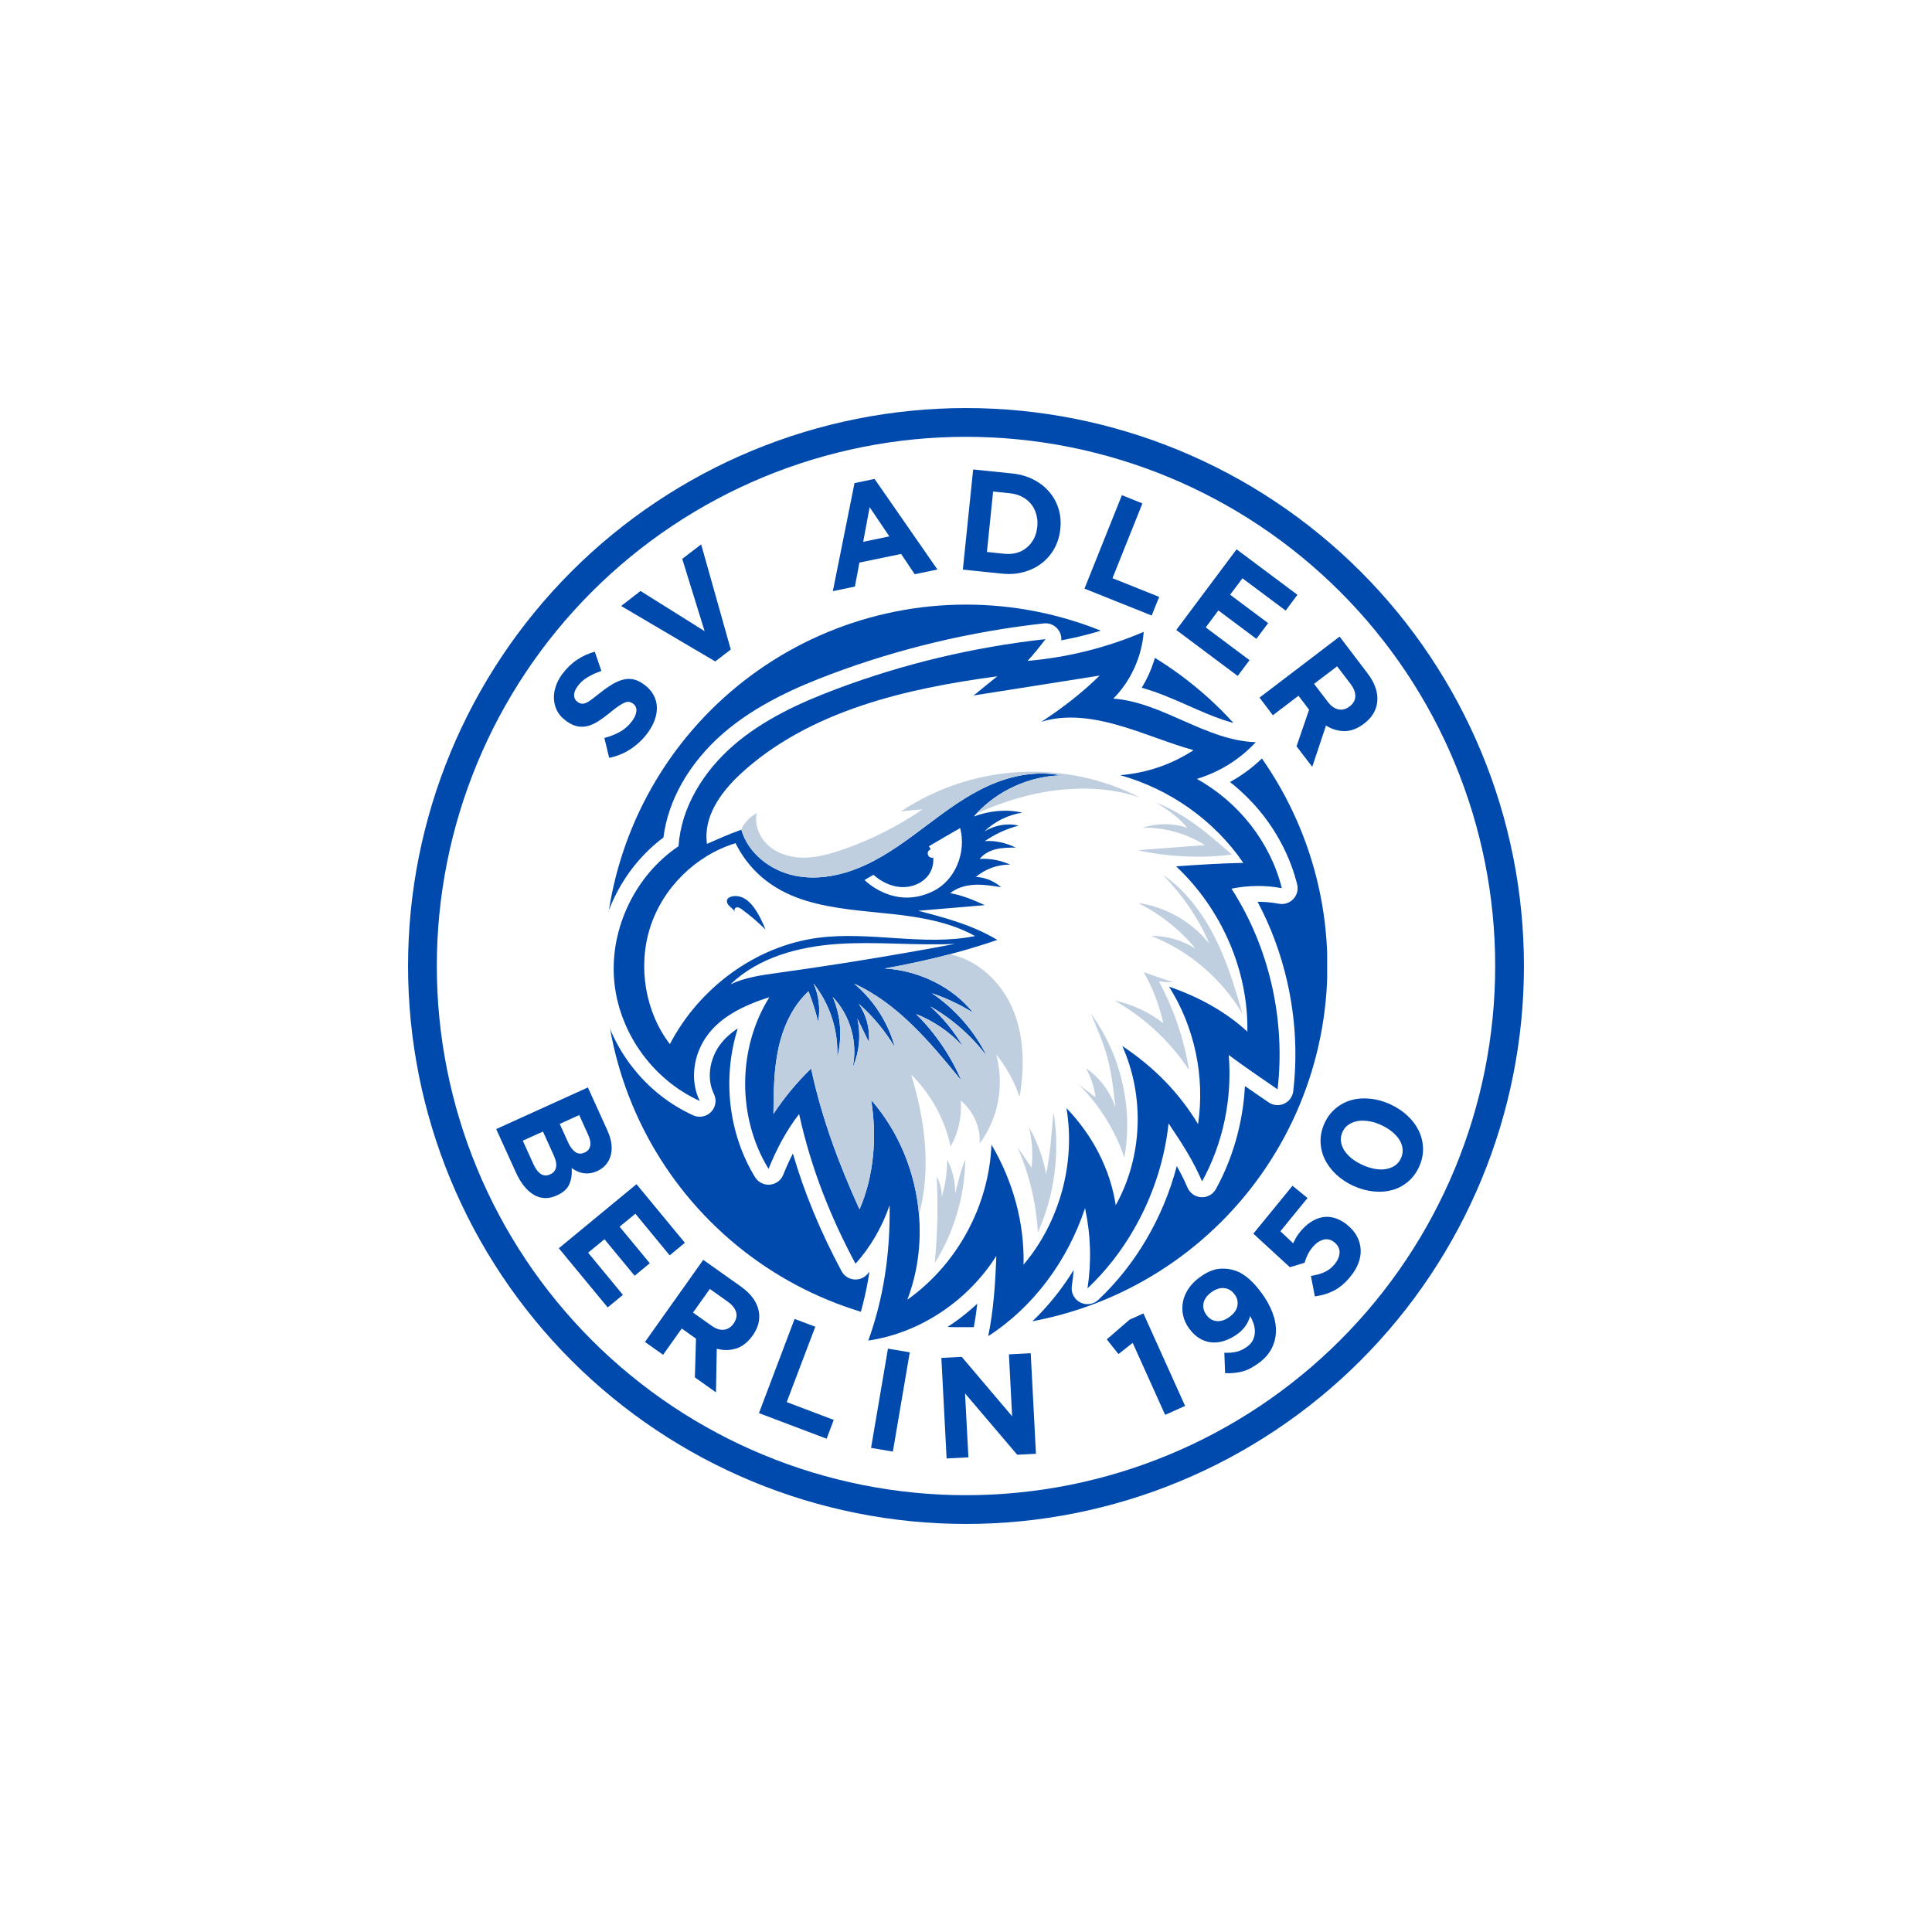 <?xml version="1.0" encoding="UTF-8"?> <svg xmlns="http://www.w3.org/2000/svg" xmlns:xlink="http://www.w3.org/1999/xlink" width="500" zoomAndPan="magnify" viewBox="0 0 375 375" height="500" preserveAspectRatio="xMidYMid meet" version="1.0"><defs><g></g><clipPath id="e1335ce64b"><path d="M 79.203 79.203 L 295.953 79.203 L 295.953 295.953 L 79.203 295.953 Z M 79.203 79.203 " clip-rule="nonzero"></path></clipPath><clipPath id="720e0fd495"><path d="M 79.203 187.5 C 79.203 216.223 90.613 243.766 110.922 264.078 C 131.234 284.387 158.777 295.797 187.5 295.797 C 216.223 295.797 243.766 284.387 264.078 264.078 C 284.387 243.766 295.797 216.223 295.797 187.5 C 295.797 158.777 284.387 131.234 264.078 110.922 C 243.766 90.613 216.223 79.203 187.5 79.203 C 158.777 79.203 131.234 90.613 110.922 110.922 C 90.613 131.234 79.203 158.777 79.203 187.5 Z M 79.203 187.5 " clip-rule="nonzero"></path></clipPath><clipPath id="652a85b0e6"><path d="M 84.785 84.785 L 290.285 84.785 L 290.285 290.285 L 84.785 290.285 Z M 84.785 84.785 " clip-rule="nonzero"></path></clipPath><clipPath id="5c76a8f074"><path d="M 84.785 187.5 C 84.785 214.742 95.605 240.867 114.871 260.129 C 134.133 279.395 160.258 290.215 187.5 290.215 C 214.742 290.215 240.867 279.395 260.129 260.129 C 279.395 240.867 290.215 214.742 290.215 187.5 C 290.215 160.258 279.395 134.133 260.129 114.871 C 240.867 95.605 214.742 84.785 187.5 84.785 C 160.258 84.785 134.133 95.605 114.871 114.871 C 95.605 134.133 84.785 160.258 84.785 187.5 Z M 84.785 187.5 " clip-rule="nonzero"></path></clipPath><clipPath id="fccb085879"><path d="M 117.352 117.352 L 257.602 117.352 L 257.602 257.602 L 117.352 257.602 Z M 117.352 117.352 " clip-rule="nonzero"></path></clipPath><clipPath id="a7f7ac65a6"><path d="M 117.352 187.5 C 117.352 206.105 124.742 223.945 137.898 237.102 C 151.055 250.258 168.895 257.648 187.5 257.648 C 206.105 257.648 223.945 250.258 237.102 237.102 C 250.258 223.945 257.648 206.105 257.648 187.5 C 257.648 168.895 250.258 151.055 237.102 137.898 C 223.945 124.742 206.105 117.352 187.5 117.352 C 168.895 117.352 151.055 124.742 137.898 137.898 C 124.742 151.055 117.352 168.895 117.352 187.5 Z M 117.352 187.5 " clip-rule="nonzero"></path></clipPath><clipPath id="9615a9045a"><path d="M 116 119.387 L 252 119.387 L 252 263.387 L 116 263.387 Z M 116 119.387 " clip-rule="nonzero"></path></clipPath></defs><rect x="-37.5" width="450" fill="#ffffff" y="-37.5" height="450" fill-opacity="1"></rect><rect x="-37.5" width="450" fill="#ffffff" y="-37.5" height="450" fill-opacity="1"></rect><g clip-path="url(#e1335ce64b)"><g clip-path="url(#720e0fd495)"><path fill="#004aad" d="M 75.938 75.938 L 302.16 75.938 L 302.16 302.16 L 75.938 302.16 Z M 75.938 75.938 " fill-opacity="1" fill-rule="nonzero"></path><path fill="#004aad" d="M 381.164 381.164 L -3.07 381.164 L -3.07 -3.07 L 381.164 -3.07 Z M 2 376.094 L 376.094 376.094 L 376.094 2 L 2 2 Z M 2 376.094 " fill-opacity="1" fill-rule="nonzero"></path></g></g><g clip-path="url(#652a85b0e6)"><g clip-path="url(#5c76a8f074)"><path fill="#ffffff" d="M 360.668 359.688 L 360.668 148.453 L 295.469 83.242 L 295.469 82.836 L 295.055 82.836 L 294.078 81.848 L 294.078 82.836 L 82.844 82.836 L 82.844 294.074 L 81.859 294.074 L 82.844 295.059 L 82.844 295.465 L 83.25 295.465 L 148.457 360.676 L 359.695 360.676 L 360.668 361.664 L 360.668 360.676 L 361.656 360.676 Z M 149.031 359.281 L 85.199 295.453 L 294.473 295.453 L 358.305 359.281 Z M 359.277 358.297 L 295.445 294.465 L 295.445 85.219 L 359.277 149.047 Z M 359.277 358.297 " fill-opacity="1" fill-rule="nonzero"></path></g></g><g clip-path="url(#fccb085879)"><g clip-path="url(#a7f7ac65a6)"><path fill="#004aad" d="M 326.684 112.672 L 75.809 112.672 C 75.16 112.672 74.516 112.703 73.871 112.766 C 73.227 112.828 72.586 112.926 71.953 113.051 C 71.316 113.176 70.691 113.336 70.07 113.523 C 69.453 113.711 68.844 113.93 68.246 114.176 C 67.648 114.426 67.062 114.699 66.492 115.008 C 65.922 115.312 65.367 115.645 64.828 116.004 C 64.293 116.363 63.773 116.75 63.273 117.16 C 62.773 117.57 62.293 118.004 61.836 118.461 C 61.379 118.922 60.945 119.398 60.535 119.898 C 60.125 120.398 59.738 120.918 59.379 121.457 C 59.02 121.996 58.688 122.551 58.383 123.121 C 58.078 123.691 57.805 124.277 57.555 124.875 C 57.309 125.473 57.094 126.082 56.906 126.703 C 56.719 127.32 56.559 127.949 56.434 128.582 C 56.309 129.219 56.215 129.859 56.152 130.5 C 56.09 131.145 56.059 131.793 56.059 132.438 L 56.059 241.145 C 56.059 241.793 56.09 242.438 56.152 243.082 C 56.215 243.727 56.312 244.363 56.438 245 C 56.562 245.633 56.719 246.258 56.906 246.879 C 57.094 247.496 57.312 248.105 57.559 248.703 C 57.809 249.301 58.086 249.887 58.391 250.457 C 58.695 251.027 59.027 251.582 59.387 252.117 C 59.746 252.656 60.129 253.176 60.539 253.676 C 60.949 254.176 61.383 254.656 61.84 255.113 C 62.297 255.57 62.777 256.004 63.277 256.414 C 63.777 256.824 64.297 257.211 64.832 257.57 C 65.371 257.93 65.926 258.262 66.496 258.566 C 67.066 258.871 67.652 259.148 68.25 259.395 C 68.848 259.641 69.453 259.859 70.074 260.047 C 70.691 260.234 71.32 260.391 71.953 260.52 C 72.59 260.645 73.227 260.738 73.871 260.805 C 74.516 260.867 75.16 260.898 75.809 260.898 L 314.551 260.898 C 315.711 260.898 316.703 261.309 317.523 262.125 L 346.434 290.949 L 346.434 132.438 C 346.434 131.793 346.402 131.145 346.34 130.5 C 346.273 129.859 346.18 129.219 346.055 128.582 C 345.93 127.949 345.773 127.32 345.586 126.703 C 345.398 126.082 345.18 125.473 344.934 124.875 C 344.684 124.277 344.41 123.695 344.105 123.121 C 343.801 122.551 343.469 121.996 343.109 121.457 C 342.75 120.922 342.363 120.402 341.953 119.902 C 341.543 119.402 341.109 118.922 340.652 118.465 C 340.195 118.004 339.715 117.57 339.215 117.16 C 338.715 116.75 338.199 116.363 337.66 116.004 C 337.121 115.645 336.566 115.312 335.996 115.008 C 335.426 114.703 334.844 114.426 334.242 114.176 C 333.645 113.93 333.039 113.711 332.418 113.523 C 331.801 113.336 331.172 113.18 330.539 113.051 C 329.902 112.926 329.266 112.832 328.621 112.766 C 327.977 112.703 327.332 112.672 326.684 112.672 Z M 326.684 112.672 " fill-opacity="1" fill-rule="nonzero"></path></g></g><g clip-path="url(#9615a9045a)"><path fill="#ffffff" d="M 168.535 263.273 C 167.621 263.273 166.746 262.867 166.156 262.145 C 165.477 261.312 165.281 260.176 165.648 259.16 C 167.07 255.215 168.105 251.133 168.758 246.855 C 168.617 247.02 168.469 247.184 168.324 247.348 C 167.652 248.082 166.664 248.449 165.676 248.328 C 164.684 248.207 163.816 247.609 163.344 246.73 C 159.25 239.086 156.133 231.559 153.898 223.898 C 153.223 225.207 152.598 226.586 152.027 228.02 C 151.598 229.102 150.594 229.844 149.438 229.945 C 148.277 230.043 147.164 229.48 146.555 228.488 C 141.32 219.945 140.203 209.137 143.195 199.625 C 141.746 200.57 140.609 201.625 139.742 202.805 C 137.641 205.664 137.168 209.492 138.57 212.332 C 139.141 213.496 138.922 214.895 138.02 215.824 C 137.117 216.758 135.727 217.023 134.543 216.484 C 124.234 211.805 117.008 201.543 116.129 190.336 C 115.699 184.887 116.785 179.301 119.262 174.184 C 121.512 169.527 124.785 165.531 128.773 162.559 C 129.227 158.949 130.441 155.391 132.387 151.957 C 134.363 148.477 137.117 145.156 140.344 142.355 C 146.895 136.68 154.941 133.238 161.219 130.875 C 174.391 125.918 188.312 122.594 202.598 121 C 203.824 120.863 205.012 121.473 205.617 122.547 C 205.922 123.09 206.047 123.699 206 124.293 C 211.062 123.352 216.012 121.852 220.785 119.816 C 221.773 119.395 222.91 119.52 223.781 120.145 C 224.652 120.77 225.137 121.805 225.051 122.879 C 224.758 126.652 223.566 130.293 221.609 133.492 C 224.773 134.371 227.773 135.695 230.711 136.996 C 235.195 138.977 239.426 140.852 243.828 140.984 C 245.031 141.02 246.102 141.754 246.57 142.863 C 247.035 143.977 246.809 145.254 245.992 146.137 C 243.906 148.395 241.453 150.301 238.738 151.789 C 241.125 153.668 243.301 155.84 245.168 158.227 C 248.305 162.238 250.59 166.883 251.777 171.656 C 252.031 172.672 251.746 173.746 251.027 174.508 C 250.309 175.27 249.25 175.609 248.223 175.414 C 246.867 175.156 245.484 175.035 244.09 175.039 C 246.664 179.855 248.598 185.055 249.844 190.543 C 251.445 197.582 251.84 204.73 251.02 211.789 C 250.898 212.859 250.223 213.785 249.246 214.23 C 248.266 214.676 247.125 214.578 246.238 213.969 C 244.727 212.938 243.191 211.887 241.641 210.809 C 241.27 217.82 239.336 224.746 236.008 230.793 C 235.441 231.824 234.336 232.441 233.16 232.379 C 231.984 232.32 230.945 231.59 230.488 230.504 C 229.887 229.082 229.184 227.691 228.414 226.324 C 225.824 236.238 220.488 245.422 213.184 252.301 C 212.227 253.203 210.805 253.395 209.645 252.785 C 208.484 252.172 207.84 250.891 208.043 249.594 C 208.199 248.566 208.32 247.539 208.395 246.504 C 204.551 252.77 199.457 258.066 193.469 261.922 C 192.43 262.59 191.09 262.57 190.07 261.875 C 189.051 261.172 188.551 259.93 188.801 258.719 C 189.188 256.84 189.473 254.938 189.688 253.035 C 183.934 258.465 176.645 262.117 168.977 263.238 C 168.832 263.266 168.684 263.273 168.535 263.273 Z M 168.535 263.273 " fill-opacity="1" fill-rule="nonzero"></path></g><path fill="#004aad" d="M 149.336 193.555 C 143.125 203.473 143.062 216.906 149.176 226.887 C 150.574 223.367 152.527 219.555 155.105 216.23 C 157.449 226.879 161.266 236.34 166.051 245.281 C 168.953 242.09 171.219 238.156 172.676 233.934 C 172.805 243.5 171.449 252.129 168.535 260.203 C 178.555 258.738 187.863 252.504 193.383 243.777 C 193.188 249.242 192.84 254.363 191.812 259.344 C 200.617 253.672 207.25 244.641 210.605 234.496 C 211.734 239.746 211.871 244.98 211.082 250.07 C 219.703 241.953 225.516 230.27 226.82 218.051 C 229.211 221.602 231.633 225.301 233.324 229.312 C 237.43 221.844 239.188 213.223 238.5 204.781 C 241.691 207.141 244.836 209.289 247.977 211.438 C 249.535 198.031 246.41 183.922 239.027 172.488 C 242.32 171.832 245.621 171.793 248.801 172.398 C 246.578 163.461 240.391 155.668 232.309 151.188 C 236.832 149.801 240.719 147.328 243.742 144.055 C 234.039 143.762 225.734 136.332 216.102 135.598 C 219.559 132.074 221.625 127.434 221.996 122.641 C 214.723 125.746 207.145 127.617 199.457 128.277 C 200.766 126.863 201.855 125.457 202.945 124.051 C 188.957 125.613 175.32 128.852 162.305 133.75 C 155.172 136.438 148.121 139.688 142.363 144.68 C 136.605 149.672 132.215 156.621 131.699 164.254 C 123.371 169.844 118.41 180.098 119.195 190.098 C 119.98 200.098 126.48 209.453 135.82 213.691 C 133.836 209.672 134.617 204.598 137.273 200.984 C 139.918 197.375 144.215 195.168 149.336 193.555 Z M 149.336 193.555 " fill-opacity="1" fill-rule="nonzero"></path><path fill="#ffffff" d="M 189.266 181.691 C 184.367 178.965 178.695 178.016 173.125 177.406 C 167.555 176.797 161.898 176.477 156.535 174.852 C 151.172 173.223 146.008 170.082 142.758 163.664 C 135.051 166.016 128.664 172.312 126.203 179.984 C 123.742 187.656 125.273 196.496 130.027 202.66 C 135.684 191.801 146.586 183.656 158.723 182.035 C 168.863 180.684 179.316 183.699 189.266 181.691 Z M 144.023 176.527 C 143.754 176.332 143.461 176.129 143.129 176.117 C 142.793 176.102 142.43 176.367 142.59 176.957 C 142.395 176.508 141.949 176.227 141.594 175.887 C 141.238 175.551 140.945 175.027 141.156 174.582 C 141.285 174.32 141.562 174.16 141.836 174.066 C 142.73 173.758 143.742 173.957 144.555 174.438 C 145.367 174.918 146.004 175.645 146.539 176.422 C 147.348 177.598 147.961 178.898 148.59 180.434 C 147.172 179.02 145.641 177.711 144.023 176.527 Z M 167.812 170.816 C 167.812 170.816 168.926 170.137 169.535 169.801 C 171.031 171.133 172.93 172.078 174.93 172.184 C 176.93 172.289 179.02 171.473 180.211 169.859 C 181.402 168.25 181.52 165.844 180.285 164.266 C 182.574 162.906 184.469 161.812 186.367 160.723 C 187.605 165.484 185.41 170.824 181.199 172.938 C 173.578 176.758 167.812 170.816 167.812 170.816 Z M 185.387 183.207 C 173.641 185.422 162.312 187.258 150.945 188.836 C 147.82 189.27 144.633 189.703 141.785 191.062 C 147.246 185.797 155.074 183.727 162.641 183.219 C 170.211 182.711 177.812 183.57 185.387 183.207 Z M 185.387 183.207 " fill-opacity="1" fill-rule="nonzero"></path><path fill="#ffffff" d="M 228.281 168.156 C 232.473 167.855 236.902 167.57 241.332 167.484 C 235.645 159.18 227.02 153.152 217.426 150.461 C 222.777 150.02 227.535 148.297 231.668 145.605 C 227.18 144.375 222.371 142.324 217.406 140.867 C 212.441 139.41 207.07 138.559 202.133 140.098 C 206.289 137.387 210.059 134.449 213.449 131.125 C 205.258 132.426 197.117 133.711 188.977 134.992 C 190.512 133.75 192.043 132.508 193.574 131.266 C 184.57 132.488 175.625 134.113 167.055 137.012 C 158.48 139.91 150.242 144.148 143.629 150.32 C 139.863 153.84 136.469 158.562 137.227 163.793 C 139.402 162.832 141.57 161.871 143.805 161.078 C 143.836 161.07 143.863 161.059 143.895 161.051 C 145.207 165.617 149.5 168.945 154.148 169.945 C 158.797 170.941 163.695 169.883 168.012 167.883 C 172.32 165.887 176.148 162.996 179.949 160.141 C 183.75 157.285 187.598 154.418 191.938 152.473 C 196.273 150.531 201.203 149.559 205.891 150.5 C 199.754 150.68 193.738 153.414 189.547 157.887 C 189.363 158.082 189.18 158.281 189.008 158.48 C 192.102 157.332 195.5 157.027 198.406 157.742 C 195.664 158.156 193.062 159.445 191.07 161.375 C 193.09 160.172 195.535 159.695 197.699 160.254 C 195.367 160.871 193.141 161.891 191.152 163.258 C 193.246 163.105 195.383 163.648 197.168 164.516 C 195.898 164.52 194.617 164.527 193.383 164.816 C 192.145 165.109 190.941 165.715 190.164 166.723 C 192.27 166.555 194.418 167.082 196.086 167.816 C 193.668 167.785 191.246 168.66 189.402 170.227 C 191.289 170.254 193.145 171.145 194.309 172.211 C 192.617 171.93 190.914 171.652 189.203 171.73 C 187.488 171.812 185.75 172.289 184.422 173.371 C 186.617 173.727 188.73 174.586 191.156 175.688 C 186.848 176.047 182.543 176.41 178.234 176.777 C 183.473 178.145 188.789 179.551 193.574 182.441 C 190.535 183.48 187.449 184.406 184.344 185.223 C 180.164 186.324 175.938 187.238 171.699 187.984 C 178.445 188.367 184.977 191.637 188.883 196.574 C 186.375 195.004 183.68 193.727 180.871 192.781 C 185.398 195.84 189.109 200.086 191.531 204.98 C 188.582 201.062 184.824 197.762 180.566 195.336 C 183.051 197.574 185.188 200.191 186.887 203.07 C 184.383 200.34 181.254 198.188 177.809 196.824 C 181.535 200.508 184.539 204.918 186.602 209.734 C 180.59 202.371 174.301 194.785 165.777 190.926 C 169.586 194.105 172.391 198.477 173.691 203.27 C 171.809 200.113 169.434 197.254 166.676 194.828 C 168.16 196.988 168.871 199.668 168.648 202.277 C 167.902 200.75 167.156 199.223 166.406 197.695 C 167.129 200.855 166.801 204.246 165.492 207.211 C 166.547 202.391 165.055 197.082 161.637 193.52 C 163.215 197.184 163.523 201.383 162.5 205.238 C 162.77 200.121 161.109 194.922 157.914 190.91 C 158.934 193.215 159.25 195.82 158.812 198.301 C 158.305 196.453 157.801 194.605 156.93 192.414 C 153.805 195.293 151.977 199.363 151.086 203.52 C 150.188 207.676 150.156 211.965 150.125 216.215 C 152.23 213.027 154.688 210.062 157.434 207.402 C 159.438 216.805 162.801 225.922 166.832 234.734 C 169.594 228.387 170.254 220.812 169.102 213.523 C 174.512 219.699 177.699 227.637 178.375 235.754 C 178.844 241.355 178.117 247.039 176.109 252.281 C 185.902 245.328 191.969 233.922 192.441 222.168 C 196.648 229.305 198.863 237.41 198.668 245.473 C 205.66 237.223 208.801 225.793 207 215.09 C 212.062 220.324 215.496 226.934 216.562 233.934 C 221.809 224.496 222.188 212.77 217.836 203.027 C 224.102 207.184 228.992 212.281 232.543 218.191 C 233.91 209.008 231.875 199.355 226.91 191.508 C 232.75 193.523 237.902 196.367 242.113 200.238 C 242.309 188.312 237.07 176.402 228.281 168.156 Z M 181.184 164.863 C 180.785 164.723 180.297 164.941 180.133 165.328 C 179.965 165.715 180.152 166.215 180.527 166.406 C 180.902 166.598 181.414 166.449 181.629 166.086 C 181.844 165.723 181.793 165.074 181.184 164.863 Z M 128.281 177.953 C 125.684 183.762 125.375 190.559 127.438 196.582 C 125.91 190.098 127.129 183.805 129.938 178.5 C 132.746 173.195 137.051 168.801 141.809 165.145 C 135.738 167.383 130.879 172.141 128.281 177.953 Z M 128.281 177.953 " fill-opacity="1" fill-rule="nonzero"></path><path fill="#c0cfe0" d="M 197.754 149.859 C 189.609 150.324 181.602 153 174.812 157.523 C 176.59 157.277 177.828 157.188 179.07 157.098 C 174.258 160.383 169.012 163.023 163.504 164.93 C 161.184 165.73 158.785 166.406 156.332 166.465 C 153.875 166.52 151.336 165.906 149.43 164.359 C 147.523 162.812 146.367 160.242 146.883 157.84 C 145.289 158.688 144.438 159.832 143.809 161.078 C 143.836 161.07 143.863 161.059 143.895 161.047 C 145.207 165.617 149.504 168.941 154.152 169.941 C 158.801 170.938 163.699 169.879 168.012 167.883 C 172.324 165.887 176.152 162.996 179.949 160.141 C 183.75 157.285 187.598 154.418 191.938 152.473 C 196.273 150.531 201.203 149.559 205.891 150.496 C 199.758 150.676 193.738 153.41 189.547 157.887 C 191.648 156.949 193.789 156.117 195.98 155.414 C 204.129 152.797 213.098 152.066 221.219 154.77 C 214.16 151.141 205.898 149.395 197.754 149.859 Z M 224.379 155.785 C 226.824 157.266 228.887 158.766 230.453 160.68 C 227.664 159.742 224.566 159.738 221.777 160.668 C 226.023 160.578 230.285 161.766 233.879 164.031 C 229.523 164.359 225.168 164.691 220.812 165.023 C 226.805 166.34 233.023 166.629 239.113 165.879 C 234.617 161.922 229.988 157.887 224.379 155.785 Z M 235.777 181.898 C 233.375 177.164 230.074 172.789 225.703 169.785 C 229.527 173.738 232.645 178.23 234.719 183.16 C 231.332 178.906 226.277 176.016 220.891 175.258 C 225.184 177.406 229.02 180.457 232.078 184.156 C 229.523 182.504 226.473 181.625 223.43 181.66 C 230.82 184.547 237.184 189.988 241.18 196.844 C 239.742 191.738 238.18 186.633 235.777 181.898 Z M 224.941 190.477 C 225.746 190.574 226.551 190.676 227.734 190.668 C 225.824 190.012 223.91 189.363 221.996 188.711 C 223.754 191.789 225.043 195.141 225.797 198.602 C 223.027 196.441 219.758 194.926 216.32 194.203 C 222.117 197.477 227.117 202.137 230.797 207.688 C 229.824 201.676 227.836 195.832 224.941 190.477 Z M 211.734 196.754 C 212.738 199.125 214.113 202.188 214.961 205.34 C 215.809 208.492 216.156 211.75 216.5 214.996 C 215.516 211.91 213.473 209.172 210.793 207.352 C 211.762 209.09 212.391 211.02 212.637 212.996 C 211.512 212.121 210.379 211.25 209.25 210.379 C 213.305 214.359 216.41 219.301 218.238 224.68 C 219.98 215.012 217.57 204.664 211.734 196.754 Z M 204.484 215.781 C 204.145 219.391 203.891 223.715 203.059 227.926 C 202.484 224.719 201.348 221.609 199.719 218.789 C 200.352 221.344 200.523 224.016 200.219 226.633 C 199.309 225.301 198.398 223.973 197.488 222.637 C 199.777 227.879 201.125 233.527 201.453 239.234 C 204.715 231.938 205.785 223.672 204.484 215.781 Z M 187.367 225.082 C 186.473 227.066 186.008 229.379 185.406 231.652 C 185.434 229.375 184.891 227.086 183.836 225.062 C 183.855 227.512 183.5 229.965 182.789 232.305 C 182.809 230.941 182.469 229.566 181.816 228.367 C 182.098 233.973 181.969 239.594 181.43 245.176 C 185.18 239.18 187.254 232.152 187.367 225.082 Z M 196.297 195.234 C 194.035 190.336 189.574 186.266 184.348 185.219 C 180.168 186.32 175.938 187.234 171.699 187.98 C 178.445 188.363 184.977 191.637 188.883 196.57 C 186.375 195 183.68 193.723 180.875 192.777 C 185.398 195.836 189.113 200.082 191.535 204.977 C 188.586 201.062 184.828 197.758 180.566 195.332 C 183.051 197.57 185.191 200.188 186.887 203.066 C 184.383 200.336 181.254 198.184 177.812 196.82 C 181.539 200.504 184.539 204.914 186.605 209.734 C 180.594 202.371 174.305 194.781 165.777 190.922 C 169.59 194.102 172.395 198.477 173.691 203.27 C 171.812 200.113 169.438 197.25 166.68 194.828 C 168.164 196.984 168.875 199.664 168.652 202.273 C 167.902 200.746 167.156 199.219 166.41 197.691 C 167.129 200.852 166.805 204.242 165.492 207.207 C 166.547 202.387 165.055 197.078 161.641 193.516 C 163.215 197.18 163.523 201.379 162.5 205.234 C 162.773 200.117 161.109 194.918 157.918 190.91 C 158.934 193.211 159.25 195.816 158.812 198.297 C 158.309 196.449 157.801 194.602 156.93 192.41 C 153.809 195.293 151.98 199.359 151.086 203.52 C 150.191 207.672 150.156 211.961 150.125 216.211 C 152.234 213.023 154.688 210.062 157.434 207.402 C 159.441 216.801 162.801 225.918 166.832 234.73 C 169.594 228.383 170.258 220.809 169.102 213.52 C 174.512 219.695 177.699 227.633 178.379 235.75 C 180.793 227.02 179.551 217.367 176.863 208.594 C 180.703 212.359 183.402 217.277 184.512 222.543 C 186.047 219.855 186.742 216.691 186.473 213.602 C 189.082 215.828 190.332 218.922 190.148 221.953 C 193.789 217.09 195.008 210.5 193.344 204.66 C 195.344 207.105 196.895 209.918 197.895 212.918 C 198.922 206.996 198.812 200.695 196.297 195.234 Z M 196.297 195.234 " fill-opacity="1" fill-rule="nonzero"></path><g fill="#004aad" fill-opacity="1"><g transform="translate(119.932, 149.586)"><g><path d="M 5.75 -7.297 C 4.863 -6.098 3.789 -5.078 2.531 -4.234 C 1.27 -3.391 -0.133 -2.805 -1.688 -2.484 L -2.625 -6.344 C -1.508 -6.645 -0.504 -7.039 0.391 -7.531 C 1.297 -8.031 2.082 -8.727 2.75 -9.625 C 3.281 -10.344 3.562 -11 3.594 -11.594 C 3.633 -12.188 3.422 -12.656 2.953 -13 L 2.906 -13.047 C 2.688 -13.203 2.457 -13.301 2.219 -13.344 C 1.977 -13.395 1.695 -13.359 1.375 -13.234 C 1.062 -13.109 0.676 -12.895 0.219 -12.594 C -0.227 -12.301 -0.781 -11.883 -1.438 -11.344 C -2.219 -10.695 -2.961 -10.141 -3.672 -9.672 C -4.391 -9.211 -5.086 -8.883 -5.766 -8.688 C -6.453 -8.5 -7.148 -8.473 -7.859 -8.609 C -8.566 -8.754 -9.312 -9.113 -10.094 -9.688 L -10.141 -9.734 C -10.848 -10.254 -11.391 -10.863 -11.766 -11.562 C -12.141 -12.27 -12.352 -13.02 -12.406 -13.812 C -12.469 -14.602 -12.363 -15.414 -12.094 -16.25 C -11.832 -17.094 -11.406 -17.922 -10.812 -18.734 C -9.945 -19.891 -8.988 -20.816 -7.938 -21.516 C -6.883 -22.223 -5.734 -22.75 -4.484 -23.094 L -3.203 -19.359 C -4.203 -19.016 -5.094 -18.609 -5.875 -18.141 C -6.656 -17.672 -7.289 -17.102 -7.781 -16.438 C -8.281 -15.758 -8.52 -15.156 -8.5 -14.625 C -8.488 -14.094 -8.289 -13.688 -7.906 -13.406 L -7.859 -13.359 C -7.609 -13.172 -7.348 -13.055 -7.078 -13.016 C -6.816 -12.973 -6.52 -13.02 -6.188 -13.156 C -5.852 -13.301 -5.457 -13.547 -5 -13.891 C -4.539 -14.234 -3.969 -14.68 -3.281 -15.234 C -2.488 -15.859 -1.727 -16.383 -1 -16.812 C -0.281 -17.238 0.414 -17.531 1.094 -17.688 C 1.781 -17.852 2.445 -17.859 3.094 -17.703 C 3.75 -17.547 4.422 -17.211 5.109 -16.703 L 5.156 -16.672 C 5.926 -16.098 6.508 -15.441 6.906 -14.703 C 7.312 -13.973 7.531 -13.203 7.562 -12.391 C 7.602 -11.578 7.469 -10.738 7.156 -9.875 C 6.852 -9.008 6.383 -8.148 5.75 -7.297 Z M 5.75 -7.297 "></path></g></g></g><g fill="#004aad" fill-opacity="1"><g transform="translate(131.953, 133.509)"><g><path d="M -11.391 -15.891 L -7.625 -18.797 L 4.812 -11 L 0.469 -25.031 L 4.141 -27.844 L 9.891 -7.438 L 6.875 -5.125 Z M -11.391 -15.891 "></path></g></g></g><g fill="#004aad" fill-opacity="1"><g transform="translate(151.175, 119.957)"><g></g></g></g><g fill="#004aad" fill-opacity="1"><g transform="translate(161, 114.882)"><g><path d="M 4.859 -21.109 L 8.75 -21.922 L 20.953 -4.344 L 16.547 -3.422 L 13.906 -7.359 L 5.812 -5.688 L 4.938 -1.031 L 0.656 -0.141 Z M 11.625 -10.766 L 7.797 -16.438 L 6.547 -9.719 Z M 11.625 -10.766 "></path></g></g></g><g fill="#004aad" fill-opacity="1"><g transform="translate(184.561, 110.325)"><g><path d="M 4.328 -19.203 L 11.922 -18.422 C 13.43 -18.266 14.797 -17.875 16.016 -17.25 C 17.234 -16.633 18.254 -15.844 19.078 -14.875 C 19.91 -13.914 20.516 -12.82 20.891 -11.594 C 21.273 -10.363 21.395 -9.066 21.25 -7.703 L 21.25 -7.641 C 21.102 -6.266 20.719 -5.008 20.094 -3.875 C 19.477 -2.75 18.664 -1.797 17.656 -1.016 C 16.656 -0.234 15.492 0.336 14.172 0.703 C 12.848 1.066 11.43 1.172 9.922 1.016 L 2.328 0.234 Z M 8.203 -14.922 L 7 -3.188 L 10.312 -2.844 C 11.176 -2.75 11.984 -2.801 12.734 -3 C 13.484 -3.207 14.141 -3.547 14.703 -4.016 C 15.273 -4.484 15.738 -5.051 16.094 -5.719 C 16.457 -6.395 16.68 -7.172 16.766 -8.047 L 16.781 -8.094 C 16.863 -8.945 16.797 -9.75 16.578 -10.5 C 16.367 -11.258 16.035 -11.922 15.578 -12.484 C 15.117 -13.055 14.539 -13.523 13.844 -13.891 C 13.156 -14.254 12.379 -14.484 11.516 -14.578 Z M 8.203 -14.922 "></path></g></g></g><g fill="#004aad" fill-opacity="1"><g transform="translate(208.322, 113.382)"><g><path d="M 9.438 -17.266 L 13.422 -15.672 L 7.609 -1.156 L 16.672 2.469 L 15.219 6.094 L 2.172 0.875 Z M 9.438 -17.266 "></path></g></g></g><g fill="#004aad" fill-opacity="1"><g transform="translate(226.439, 120.873)"><g><path d="M 13.578 -14.25 L 25.391 -5.422 L 23.109 -2.359 L 14.719 -8.625 L 12.328 -5.438 L 19.703 0.078 L 17.422 3.125 L 10.047 -2.391 L 7.594 0.906 L 16.094 7.266 L 13.797 10.328 L 1.875 1.406 Z M 13.578 -14.25 "></path></g></g></g><g fill="#004aad" fill-opacity="1"><g transform="translate(243.048, 133.547)"><g><path d="M 16.969 -9.984 L 22.375 -2.875 C 23.883 -0.895 24.508 1.016 24.25 2.859 C 24.039 4.43 23.195 5.781 21.719 6.906 L 21.672 6.938 C 20.41 7.895 19.148 8.367 17.891 8.359 C 16.629 8.348 15.441 7.988 14.328 7.281 L 11.656 15.297 L 8.609 11.312 L 11.047 4.203 L 8.984 1.5 L 4.016 5.281 L 1.422 1.859 Z M 14.656 2.656 C 15.301 3.5 15.992 3.992 16.734 4.141 C 17.484 4.297 18.188 4.117 18.844 3.609 L 18.906 3.578 C 19.633 3.016 20.004 2.352 20.016 1.594 C 20.035 0.832 19.723 0.031 19.078 -0.812 L 16.484 -4.219 L 12.016 -0.812 Z M 14.656 2.656 "></path></g></g></g><g fill="#004aad" fill-opacity="1"><g transform="translate(95.343, 217.01)"><g><path d="M 18.766 -5.938 L 22.516 2.328 C 23.453 4.367 23.633 6.148 23.062 7.672 C 22.613 8.867 21.785 9.742 20.578 10.297 L 20.531 10.312 C 20.02 10.539 19.539 10.676 19.094 10.719 C 18.645 10.77 18.211 10.758 17.797 10.688 C 17.391 10.613 17.004 10.488 16.641 10.312 C 16.285 10.145 15.945 9.941 15.625 9.703 C 15.707 10.91 15.551 11.961 15.156 12.859 C 14.758 13.754 13.969 14.469 12.781 15 L 12.719 15.031 C 11.906 15.406 11.117 15.57 10.359 15.531 C 9.609 15.5 8.898 15.281 8.234 14.875 C 7.566 14.477 6.941 13.914 6.359 13.188 C 5.785 12.469 5.27 11.602 4.812 10.594 L 0.969 2.141 Z M 18.156 6.688 C 18.75 6.414 19.102 5.984 19.219 5.391 C 19.332 4.805 19.203 4.102 18.828 3.281 L 17.078 -0.578 L 13.297 1.141 L 14.938 4.75 C 15.332 5.613 15.797 6.227 16.328 6.594 C 16.859 6.969 17.445 7.004 18.094 6.703 Z M 11.5 10.906 C 12.082 10.645 12.441 10.207 12.578 9.594 C 12.723 8.977 12.562 8.16 12.094 7.141 L 10.047 2.625 L 6.125 4.391 L 8.234 9.031 C 8.629 9.895 9.098 10.504 9.641 10.859 C 10.18 11.211 10.781 11.238 11.438 10.938 Z M 11.5 10.906 "></path></g></g></g><g fill="#004aad" fill-opacity="1"><g transform="translate(106.983, 240.474)"><g><path d="M 16.562 -10.625 L 25.953 0.75 L 23 3.188 L 16.344 -4.891 L 13.281 -2.375 L 19.141 4.719 L 16.203 7.156 L 10.344 0.062 L 7.172 2.672 L 13.922 10.859 L 10.969 13.297 L 1.484 1.812 Z M 16.562 -10.625 "></path></g></g></g><g fill="#004aad" fill-opacity="1"><g transform="translate(123.281, 259.115)"><g><path d="M 13.219 -14.578 L 20.516 -9.406 C 22.535 -7.969 23.703 -6.332 24.016 -4.5 C 24.285 -2.938 23.879 -1.395 22.797 0.125 L 22.766 0.156 C 21.848 1.445 20.781 2.273 19.562 2.641 C 18.352 3.016 17.113 3.023 15.844 2.672 L 15.688 11.141 L 11.594 8.234 L 11.812 0.719 L 9.047 -1.25 L 5.422 3.844 L 1.906 1.359 Z M 14.781 -1.828 C 15.645 -1.203 16.453 -0.93 17.203 -1.016 C 17.961 -1.098 18.586 -1.484 19.078 -2.172 L 19.109 -2.219 C 19.641 -2.977 19.801 -3.719 19.594 -4.438 C 19.383 -5.164 18.848 -5.836 17.984 -6.453 L 14.5 -8.938 L 11.234 -4.344 Z M 14.781 -1.828 "></path></g></g></g><g fill="#004aad" fill-opacity="1"><g transform="translate(145.122, 273.458)"><g><path d="M 9.109 -17.453 L 13.125 -15.938 L 7.578 -1.312 L 16.703 2.141 L 15.328 5.797 L 2.188 0.828 Z M 9.109 -17.453 "></path></g></g></g><g fill="#004aad" fill-opacity="1"><g transform="translate(166.555, 280.612)"><g><path d="M 5.797 -18.844 L 10.031 -18.125 L 6.75 1.141 L 2.516 0.422 Z M 5.797 -18.844 "></path></g></g></g><g fill="#004aad" fill-opacity="1"><g transform="translate(181.391, 283.209)"><g><path d="M 1.328 -19.641 L 5.281 -19.844 L 15.062 -8.312 L 14.438 -20.328 L 18.672 -20.547 L 19.688 -1.031 L 16.047 -0.844 L 5.922 -12.75 L 6.578 -0.344 L 2.344 -0.125 Z M 1.328 -19.641 "></path></g></g></g><g fill="#004aad" fill-opacity="1"><g transform="translate(208.806, 280.444)"><g></g></g></g><g fill="#004aad" fill-opacity="1"><g transform="translate(221.621, 276.67)"><g><path d="M -1.766 -16.016 L -4.531 -13.844 L -6.797 -16.703 L -2.359 -20.531 L 0.312 -21.734 L 8.406 -3.781 L 4.531 -2.047 Z M -1.766 -16.016 "></path></g></g></g><g fill="#004aad" fill-opacity="1"><g transform="translate(237.348, 269.321)"><g><path d="M 4.75 -7.953 C 5.344 -8.398 5.738 -8.891 5.938 -9.422 C 6.145 -9.953 6.238 -10.488 6.219 -11.031 C 6.207 -11.57 6.102 -12.086 5.906 -12.578 C 5.719 -13.078 5.516 -13.516 5.297 -13.891 C 5.129 -13.234 4.852 -12.617 4.469 -12.047 C 4.094 -11.473 3.57 -10.938 2.906 -10.438 C 2.051 -9.812 1.191 -9.359 0.328 -9.078 C -0.523 -8.797 -1.359 -8.691 -2.172 -8.766 C -2.992 -8.836 -3.77 -9.094 -4.5 -9.531 C -5.227 -9.969 -5.883 -10.582 -6.469 -11.375 L -6.516 -11.422 C -7.098 -12.211 -7.488 -13.051 -7.688 -13.938 C -7.895 -14.82 -7.914 -15.703 -7.75 -16.578 C -7.594 -17.453 -7.242 -18.301 -6.703 -19.125 C -6.172 -19.945 -5.461 -20.68 -4.578 -21.328 C -4.055 -21.723 -3.555 -22.047 -3.078 -22.297 C -2.598 -22.547 -2.129 -22.734 -1.672 -22.859 C -1.211 -22.992 -0.742 -23.066 -0.266 -23.078 C 0.203 -23.098 0.691 -23.07 1.203 -23 C 1.703 -22.914 2.195 -22.781 2.688 -22.594 C 3.188 -22.406 3.691 -22.129 4.203 -21.766 C 4.723 -21.41 5.25 -20.961 5.781 -20.422 C 6.32 -19.879 6.879 -19.219 7.453 -18.438 L 7.5 -18.391 C 8.438 -17.117 9.145 -15.848 9.625 -14.578 C 10.113 -13.305 10.344 -12.082 10.312 -10.906 C 10.289 -9.727 10.008 -8.613 9.469 -7.562 C 8.926 -6.52 8.094 -5.582 6.969 -4.75 C 5.812 -3.895 4.703 -3.336 3.641 -3.078 C 2.586 -2.828 1.52 -2.734 0.438 -2.797 L 0.297 -6.75 C 1.211 -6.719 2.016 -6.785 2.703 -6.953 C 3.391 -7.117 4.07 -7.453 4.75 -7.953 Z M 1.328 -13.734 C 2.18 -14.359 2.68 -15.066 2.828 -15.859 C 2.973 -16.66 2.797 -17.398 2.297 -18.078 L 2.266 -18.109 C 1.742 -18.816 1.078 -19.211 0.266 -19.297 C -0.547 -19.391 -1.391 -19.113 -2.266 -18.469 C -3.117 -17.832 -3.613 -17.117 -3.75 -16.328 C -3.895 -15.547 -3.707 -14.805 -3.188 -14.109 L -3.156 -14.062 C -2.633 -13.352 -1.969 -12.961 -1.156 -12.891 C -0.344 -12.828 0.484 -13.109 1.328 -13.734 Z M 1.328 -13.734 "></path></g></g></g><g fill="#004aad" fill-opacity="1"><g transform="translate(256.447, 254.205)"><g><path d="M 5.641 -6.391 C 4.641 -5.16 3.566 -4.254 2.422 -3.672 C 1.273 -3.098 0.055 -2.734 -1.234 -2.578 L -2 -6.547 C -1 -6.703 -0.125 -6.945 0.625 -7.281 C 1.375 -7.625 2.031 -8.133 2.594 -8.812 C 3.227 -9.594 3.551 -10.352 3.562 -11.094 C 3.582 -11.844 3.254 -12.5 2.578 -13.062 L 2.531 -13.094 C 1.883 -13.625 1.176 -13.785 0.406 -13.578 C -0.363 -13.367 -1.07 -12.867 -1.719 -12.078 C -2.102 -11.609 -2.414 -11.117 -2.656 -10.609 C -2.906 -10.098 -3.094 -9.598 -3.219 -9.109 L -6.078 -8.234 L -13.172 -14.75 L -5.578 -24.047 L -2.656 -21.672 L -7.922 -15.219 L -5.453 -12.891 C -5.273 -13.266 -5.086 -13.625 -4.891 -13.969 C -4.703 -14.312 -4.438 -14.691 -4.094 -15.109 C -3.488 -15.848 -2.828 -16.461 -2.109 -16.953 C -1.391 -17.441 -0.645 -17.766 0.125 -17.922 C 0.906 -18.086 1.711 -18.051 2.547 -17.812 C 3.391 -17.582 4.234 -17.125 5.078 -16.438 L 5.125 -16.391 C 5.926 -15.734 6.535 -15.004 6.953 -14.203 C 7.367 -13.41 7.602 -12.578 7.656 -11.703 C 7.707 -10.836 7.562 -9.945 7.219 -9.031 C 6.875 -8.125 6.348 -7.242 5.641 -6.391 Z M 5.641 -6.391 "></path></g></g></g><g fill="#004aad" fill-opacity="1"><g transform="translate(270.928, 235.57)"><g><path d="M 4.516 -9.094 C 3.973 -7.914 3.25 -6.945 2.344 -6.188 C 1.438 -5.426 0.422 -4.891 -0.703 -4.578 C -1.836 -4.266 -3.051 -4.176 -4.344 -4.312 C -5.633 -4.445 -6.926 -4.805 -8.219 -5.391 L -8.266 -5.406 C -9.547 -6 -10.66 -6.742 -11.609 -7.641 C -12.555 -8.535 -13.285 -9.516 -13.797 -10.578 C -14.305 -11.648 -14.578 -12.781 -14.609 -13.969 C -14.641 -15.164 -14.383 -16.359 -13.844 -17.547 C -13.312 -18.711 -12.586 -19.676 -11.672 -20.438 C -10.766 -21.195 -9.742 -21.734 -8.609 -22.047 C -7.484 -22.359 -6.273 -22.445 -4.984 -22.312 C -3.691 -22.188 -2.398 -21.832 -1.109 -21.25 L -1.062 -21.219 C 0.219 -20.633 1.332 -19.895 2.281 -19 C 3.227 -18.113 3.957 -17.133 4.469 -16.062 C 4.977 -15 5.25 -13.867 5.281 -12.672 C 5.312 -11.484 5.055 -10.289 4.516 -9.094 Z M 1 -10.766 C 1.27 -11.359 1.375 -11.957 1.312 -12.562 C 1.258 -13.164 1.055 -13.75 0.703 -14.312 C 0.359 -14.875 -0.113 -15.398 -0.719 -15.891 C -1.32 -16.391 -2.031 -16.828 -2.844 -17.203 L -2.891 -17.219 C -3.703 -17.594 -4.492 -17.836 -5.266 -17.953 C -6.047 -18.078 -6.766 -18.082 -7.422 -17.969 C -8.086 -17.852 -8.676 -17.617 -9.188 -17.266 C -9.695 -16.922 -10.082 -16.457 -10.344 -15.875 C -10.613 -15.289 -10.719 -14.695 -10.656 -14.094 C -10.594 -13.488 -10.391 -12.906 -10.047 -12.344 C -9.703 -11.789 -9.227 -11.266 -8.625 -10.766 C -8.02 -10.273 -7.305 -9.844 -6.484 -9.469 L -6.438 -9.438 C -5.625 -9.07 -4.828 -8.82 -4.047 -8.688 C -3.273 -8.551 -2.562 -8.539 -1.906 -8.656 C -1.25 -8.77 -0.664 -9 -0.156 -9.344 C 0.344 -9.695 0.727 -10.172 1 -10.766 Z M 1 -10.766 "></path></g></g></g></svg> 